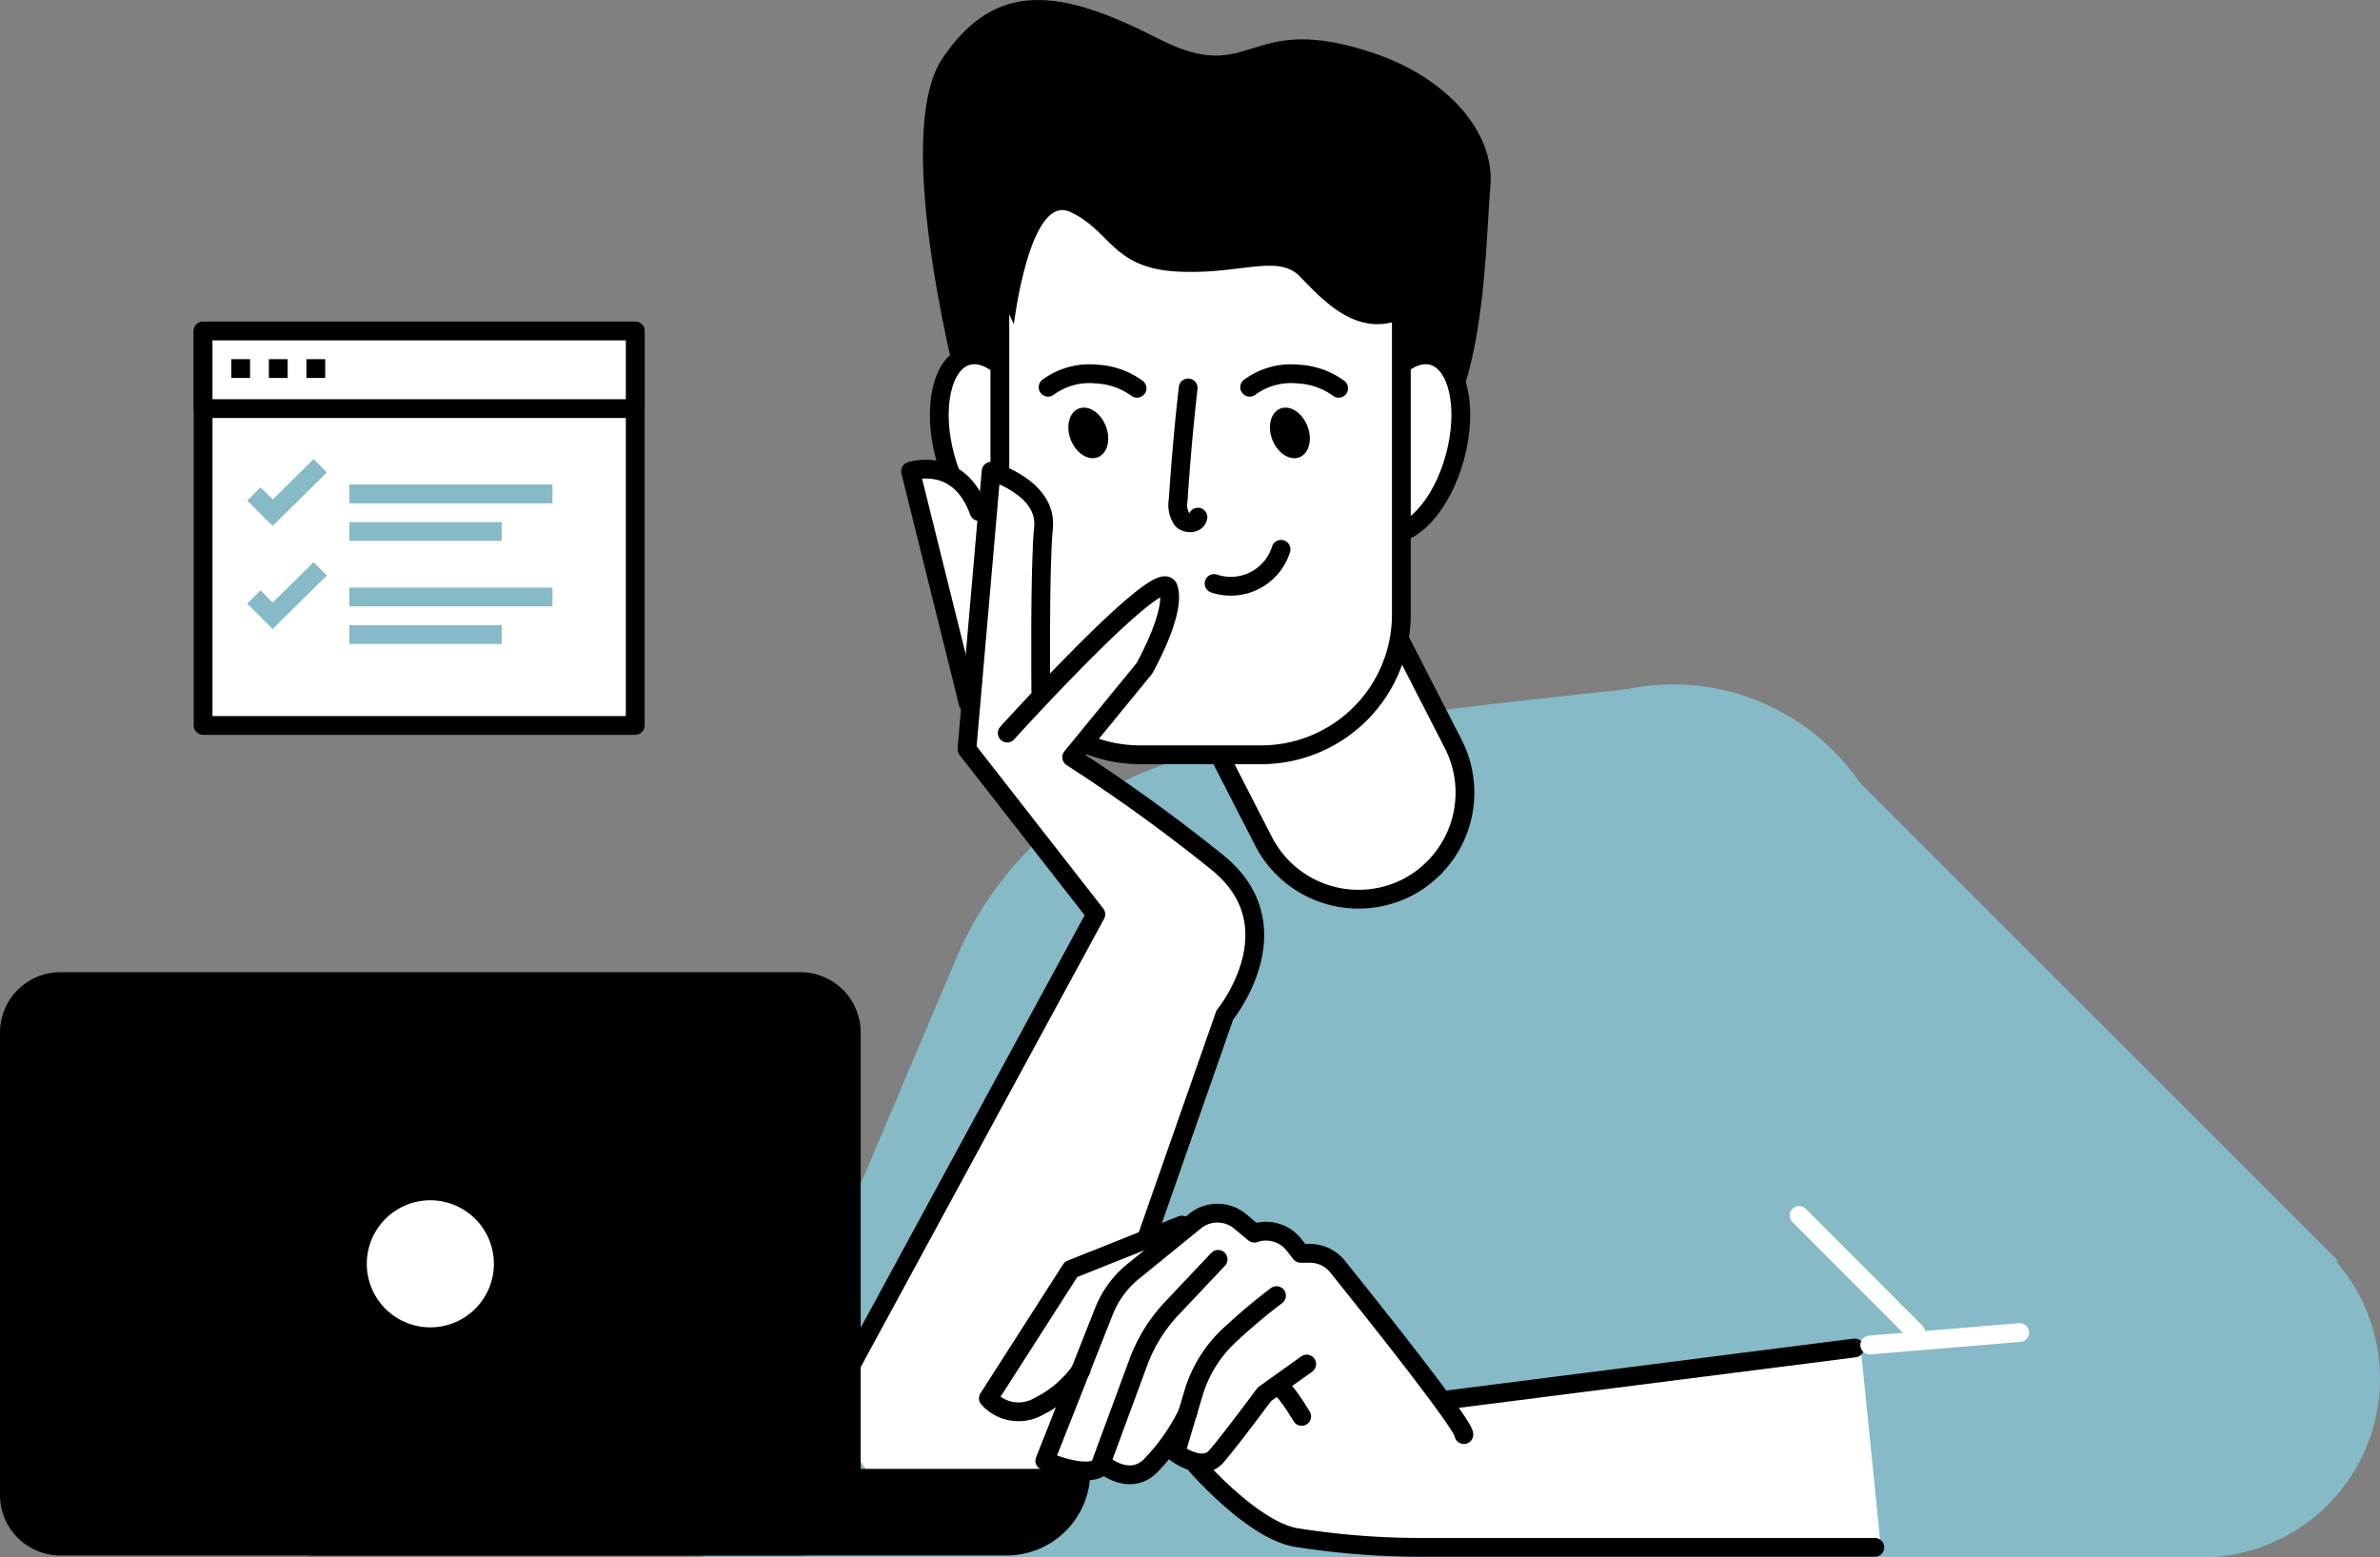 <svg id="グループ_9660" data-name="グループ 9660" xmlns="http://www.w3.org/2000/svg" xmlns:xlink="http://www.w3.org/1999/xlink" width="253.338" height="165.827" viewBox="0 0 253.338 165.827">
  <rect x="0" y="0" width="253.338" height="165.827" fill="#808080" stroke="none"/>
  <defs>
    <clipPath id="clip-path">
      <rect id="長方形_12957" data-name="長方形 12957" width="253.338" height="165.827" fill="none"/>
    </clipPath>
  </defs>
  <g id="グループ_9659" data-name="グループ 9659" clip-path="url(#clip-path)">
    <path id="パス_11577" data-name="パス 11577" d="M145.546,76.646c9.693-1.431,32.573-3.771,32.573-3.771l18.294,8.89,52.4,52.4-14.5,31.659H74.763l27.047-63.839a37.008,37.008,0,0,1,26.6-21.806Z" fill="#85bac6"/>
    <path id="パス_11578" data-name="パス 11578" d="M202.183,96.939a24.064,24.064,0,1,1-24.064-24.064,24.064,24.064,0,0,1,24.064,24.064" fill="#85bac6"/>
    <line id="線_1" data-name="線 1" x1="12.437" y1="12.469" transform="translate(191.509 129.415)" fill="none" stroke="#fff" stroke-linecap="round" stroke-linejoin="round" stroke-width="2"/>
    <path id="パス_11579" data-name="パス 11579" d="M102.352,42.908s-7.676-28.293-2.047-36.676c5.755-8.571,12.794-7.336,23.028-2.1s9.126-3.173,23.028,1.571c7.677,2.62,12.794,8.384,12.282,14.147s-.512,20.958-5.629,26.722-42.474,11-50.662-3.668"/>
    <path id="パス_11580" data-name="パス 11580" d="M149.75,94.516l.047-.024a11.375,11.375,0,0,1-15.311-4.935L115.63,52.767a11.375,11.375,0,0,1,4.934-15.311l-.047.024a11.375,11.375,0,0,1,15.311,4.935l18.856,36.79a11.374,11.374,0,0,1-4.934,15.311" fill="#fff"/>
    <path id="パス_11581" data-name="パス 11581" d="M149.75,94.516l.047-.024a11.375,11.375,0,0,1-15.311-4.935L115.63,52.767a11.375,11.375,0,0,1,4.934-15.311l-.047.024a11.375,11.375,0,0,1,15.311,4.935l18.856,36.79A11.374,11.374,0,0,1,149.75,94.516Z" fill="none" stroke="#000" stroke-linecap="round" stroke-linejoin="round" stroke-width="2"/>
    <path id="パス_11582" data-name="パス 11582" d="M110.5,45.966c1.414,5.209.345,10.034-2.389,10.776s-6.1-2.88-7.509-8.089-.345-10.034,2.389-10.776,6.1,2.88,7.509,8.089" fill="#fff"/>
    <path id="パス_11583" data-name="パス 11583" d="M110.5,45.966c1.414,5.209.345,10.034-2.389,10.776s-6.1-2.88-7.509-8.089-.345-10.034,2.389-10.776S109.082,40.757,110.5,45.966Z" fill="none" stroke="#000" stroke-linecap="round" stroke-linejoin="round" stroke-width="2"/>
    <path id="パス_11584" data-name="パス 11584" d="M144.976,45.966c-1.414,5.209-.345,10.034,2.389,10.776s6.1-2.88,7.509-8.089.345-10.034-2.389-10.776-6.1,2.88-7.509,8.089" fill="#fff"/>
    <path id="パス_11585" data-name="パス 11585" d="M144.976,45.966c-1.414,5.209-.345,10.034,2.389,10.776s6.1-2.88,7.509-8.089.345-10.034-2.389-10.776S146.39,40.757,144.976,45.966Z" fill="none" stroke="#000" stroke-linecap="round" stroke-linejoin="round" stroke-width="2"/>
    <path id="パス_11586" data-name="パス 11586" d="M134.234,80.365H121.362a14.932,14.932,0,0,1-14.933-14.932V27.2a14.932,14.932,0,0,1,14.933-14.932h12.872A14.932,14.932,0,0,1,149.166,27.2V65.433a14.932,14.932,0,0,1-14.932,14.932" fill="#fff"/>
    <path id="長方形_12956" data-name="長方形 12956" d="M14.932,0H27.8A14.933,14.933,0,0,1,42.737,14.933V53.166A14.932,14.932,0,0,1,27.805,68.1H14.932A14.932,14.932,0,0,1,0,53.166V14.932A14.932,14.932,0,0,1,14.932,0Z" transform="translate(106.429 12.267)" fill="none" stroke="#000" stroke-linecap="round" stroke-linejoin="round" stroke-width="2"/>
    <path id="パス_11587" data-name="パス 11587" d="M113.978,46.825c.56,1.431,1.85,2.265,2.88,1.862s1.41-1.891.85-3.322-1.849-2.265-2.879-1.862-1.411,1.891-.851,3.322"/>
    <path id="パス_11588" data-name="パス 11588" d="M111.563,41.231a7.436,7.436,0,0,1,5.187-1.4,7.97,7.97,0,0,1,4.279,1.513" fill="none" stroke="#000" stroke-linecap="round" stroke-linejoin="round" stroke-width="2"/>
    <path id="パス_11589" data-name="パス 11589" d="M135.437,46.825c.56,1.431,1.85,2.265,2.88,1.862s1.411-1.891.85-3.322-1.849-2.265-2.879-1.862-1.411,1.891-.851,3.322"/>
    <path id="パス_11590" data-name="パス 11590" d="M133.022,41.231a7.438,7.438,0,0,1,5.188-1.4,7.97,7.97,0,0,1,4.279,1.513" fill="none" stroke="#000" stroke-linecap="round" stroke-linejoin="round" stroke-width="2"/>
    <path id="パス_11591" data-name="パス 11591" d="M126.474,41.306q-.672,5.948-1.062,11.924a2.862,2.862,0,0,0,.4,2.073c.468.55,1.6.474,1.7-.241" fill="none" stroke="#000" stroke-linecap="round" stroke-linejoin="round" stroke-width="2"/>
    <path id="パス_11592" data-name="パス 11592" d="M129.233,62.132a5.6,5.6,0,0,0,7.126-3.642" fill="none" stroke="#000" stroke-linecap="round" stroke-linejoin="round" stroke-width="2"/>
    <path id="パス_11593" data-name="パス 11593" d="M107.919,34.523s1.665-13.88,5.948-11.976,4.442,5.869,11.1,6.345,10.945-1.9,13.325.476,6.662,7.614,12.372,3.807,6.266-12.928-2.776-17.687-22.6-5.473-30.218-5.948S102.208,23.1,107.919,34.523"/>
    <path id="パス_11594" data-name="パス 11594" d="M134.151,98.487a10.546,10.546,0,0,0-4.233-7.215c-7.046-5.636-13.006-9.584-14.885-10.8l7.322-8.963c.365-.64,3.548-6.334,2.626-9.1a.979.979,0,0,0-.74-.668c-1.7-.31-7.689,5.443-12.583,10.573-.1-4.18-.259-12.909.056-16.07.479-4.77-5.772-6.612-6.037-6.688a.645.645,0,0,0-.82.564l-.253,2.907c-3.255-5.376-7.889-3.464-7.94-3.443a.647.647,0,0,0-.37.743l5.575,23.158a.645.645,0,0,0,.628.494.721.721,0,0,0,.151-.017.545.545,0,0,0,.14-.066l-.506,5.817a.65.65,0,0,0,.134.451l13.562,17.374-.827,7.027a.642.642,0,0,0,.493.7l14.581,3.431a.629.629,0,0,0,.148.017.643.643,0,0,0,.5-.236c.157-.192,3.832-4.752,3.279-9.994" fill="#fff"/>
    <path id="パス_11595" data-name="パス 11595" d="M89.774,145.813c.137-1.972,26.2-48.274,26.2-48.274l15.61,7.1-18.87,54.9s-24.445,7.934-22.944-13.724" fill="#fff"/>
    <path id="パス_11596" data-name="パス 11596" d="M107.214,78.053s16.3-18.012,17.154-15.439-2.573,8.577-2.573,8.577l-7.719,9.435a181.965,181.965,0,0,1,15.439,11.151c8.577,6.861.858,16.3.858,16.3l-16.011,45.746" fill="none" stroke="#000" stroke-linecap="round" stroke-linejoin="round" stroke-width="2"/>
    <path id="パス_11597" data-name="パス 11597" d="M90.346,145.813l26.3-48.462L102.926,79.768,105.5,50.176s6,1.716,5.575,6.005-.285,17.44-.285,17.44" fill="none" stroke="#000" stroke-linecap="round" stroke-linejoin="round" stroke-width="2"/>
    <path id="パス_11598" data-name="パス 11598" d="M104.212,54.465c-2.144-6-7.291-4.289-7.291-4.289l6.147,24.732" fill="none" stroke="#000" stroke-linecap="round" stroke-linejoin="round" stroke-width="2"/>
    <path id="パス_11599" data-name="パス 11599" d="M85.19,165.619H6.426A6.426,6.426,0,0,1,0,159.193v-49.25a6.426,6.426,0,0,1,6.426-6.426H85.19a6.426,6.426,0,0,1,6.426,6.426v49.25a6.426,6.426,0,0,1-6.426,6.426"/>
    <path id="パス_11600" data-name="パス 11600" d="M24.436,156.4v.312a8.911,8.911,0,0,0,8.911,8.911h73.794a8.911,8.911,0,0,0,8.911-8.911V156.4Z"/>
    <path id="パス_11601" data-name="パス 11601" d="M52.571,134.568a6.764,6.764,0,1,1-6.764-6.764,6.764,6.764,0,0,1,6.764,6.764" fill="#fff"/>
    <path id="パス_11602" data-name="パス 11602" d="M198.06,143.462a.638.638,0,0,0-.239-.441.647.647,0,0,0-.484-.135l-43.552,5.551c-1.923-2.625-5.224-6.909-10.909-13.982a4.4,4.4,0,0,0-3.449-1.652h-.663l-.521-.661a4.438,4.438,0,0,0-4.574-1.551l-1.243-1.036a4.453,4.453,0,0,0-5.583-.071l-.432.351a.534.534,0,0,0-.053.009l-12.58,4.716a.641.641,0,0,0-.316.256L104.67,148.54a.643.643,0,0,0,.047.761,4.949,4.949,0,0,0,3.665,1.673,5.261,5.261,0,0,0,2.495-.66,15.028,15.028,0,0,0,2.311-1.518l-2.57,6.5a.644.644,0,0,0,.335.825,12.969,12.969,0,0,0,4.589,1.139,3.511,3.511,0,0,0,1.946-.5,5.179,5.179,0,0,0,2.77.908,3.69,3.69,0,0,0,2.542-1.017,14.594,14.594,0,0,0,1.74-1.934.624.624,0,0,0,.222.466,6.353,6.353,0,0,0,2.293,1.124c.013.02.017.043.032.062.235.284,5.791,6.982,10.593,7.942A84.039,84.039,0,0,0,151.1,165.4h48.462a.645.645,0,0,0,.641-.709Z" fill="#fff"/>
    <line id="線_2" data-name="線 2" x1="43.744" y2="5.575" transform="translate(153.675 143.527)" fill="none" stroke="#000" stroke-linecap="round" stroke-linejoin="round" stroke-width="2"/>
    <path id="パス_11603" data-name="パス 11603" d="M155.819,152.748c0-1.066-10.015-13.621-13.445-17.889a3.777,3.777,0,0,0-2.947-1.41h-.977l-.713-.908a3.785,3.785,0,0,0-4.172-1.252l-.047.016-1.505-1.255a3.784,3.784,0,0,0-4.763-.066l-6.639,5.4a10.373,10.373,0,0,0-3.1,4.231l-6.294,15.921s4.289,1.929,6,.643" fill="none" stroke="#000" stroke-linecap="round" stroke-linejoin="round" stroke-width="2"/>
    <path id="パス_11604" data-name="パス 11604" d="M129.658,134.092l-4.919,5.208a16.9,16.9,0,0,0-3.568,5.752l-3.95,10.7s2.788,2.573,5.146.428a21.591,21.591,0,0,0,4.075-5.789" fill="none" stroke="#000" stroke-linecap="round" stroke-linejoin="round" stroke-width="2"/>
    <path id="パス_11605" data-name="パス 11605" d="M135.877,137.952a62.092,62.092,0,0,0-4.767,4,13.8,13.8,0,0,0-4.068,6.388l-1.887,6.335s2.788,2.144,4.289.429,5.146-6.648,5.146-6.648l4.5-3.216" fill="none" stroke="#000" stroke-linecap="round" stroke-linejoin="round" stroke-width="2"/>
    <path id="パス_11606" data-name="パス 11606" d="M127.3,155.964s5.876,6.793,10.507,7.719a84.4,84.4,0,0,0,13.295,1.073h48.462" fill="none" stroke="#000" stroke-linecap="round" stroke-linejoin="round" stroke-width="2"/>
    <path id="パス_11607" data-name="パス 11607" d="M125.8,130.447,114,135.164l-8.791,13.724a4.3,4.3,0,0,0,5.36.858,12.055,12.055,0,0,0,4.5-3.86" fill="none" stroke="#000" stroke-linecap="round" stroke-linejoin="round" stroke-width="2"/>
    <path id="パス_11608" data-name="パス 11608" d="M136.306,147.816s.429,0,2.251,3" fill="none" stroke="#000" stroke-linecap="round" stroke-linejoin="round" stroke-width="2"/>
    <path id="パス_11609" data-name="パス 11609" d="M253.338,146.8a19.027,19.027,0,1,1-19.027-19.027A19.027,19.027,0,0,1,253.338,146.8" fill="#85bac6"/>
    <line id="線_3" data-name="線 3" x1="15.962" y2="1.33" transform="translate(199.023 141.884)" fill="none" stroke="#fff" stroke-linecap="round" stroke-linejoin="round" stroke-width="2"/>
    <path id="パス_11610" data-name="パス 11610" d="M67.618,64.244v13h-46v-42h46v29Z" fill="#fff"/>
    <path id="パス_11611" data-name="パス 11611" d="M67.618,64.244v13h-46v-42h46v29Z" fill="none" stroke="#000" stroke-linecap="round" stroke-linejoin="round" stroke-width="2"/>
    <path id="パス_11612" data-name="パス 11612" d="M67.618,40.95v2.558h-46V35.245h46V40.95Z" fill="#fff"/>
    <path id="パス_11613" data-name="パス 11613" d="M67.618,40.95v2.558h-46V35.245h46V40.95Z" fill="none" stroke="#000" stroke-linecap="round" stroke-linejoin="round" stroke-width="2"/>
    <line id="線_4" data-name="線 4" x2="2" transform="translate(24.618 39.244)" fill="#fff"/>
    <line id="線_5" data-name="線 5" x2="2" transform="translate(24.618 39.244)" fill="none" stroke="#000" stroke-miterlimit="10" stroke-width="2"/>
    <line id="線_6" data-name="線 6" x2="2" transform="translate(28.618 39.244)" fill="#fff"/>
    <line id="線_7" data-name="線 7" x2="2" transform="translate(28.618 39.244)" fill="none" stroke="#000" stroke-miterlimit="10" stroke-width="2"/>
    <line id="線_8" data-name="線 8" x2="2" transform="translate(32.618 39.244)" fill="#fff"/>
    <line id="線_9" data-name="線 9" x2="2" transform="translate(32.618 39.244)" fill="none" stroke="#000" stroke-miterlimit="10" stroke-width="2"/>
    <path id="パス_11614" data-name="パス 11614" d="M27.024,52.593l2,2,5.062-5" fill="none" stroke="#85bac6" stroke-width="2"/>
    <line id="線_10" data-name="線 10" x2="21.62" transform="translate(37.187 52.593)" fill="none" stroke="#85bac6" stroke-width="2"/>
    <line id="線_11" data-name="線 11" x2="16.215" transform="translate(37.187 56.593)" fill="none" stroke="#85bac6" stroke-width="2"/>
    <path id="パス_11615" data-name="パス 11615" d="M27.024,63.567l2,2,5.062-5" fill="none" stroke="#85bac6" stroke-width="2"/>
    <line id="線_12" data-name="線 12" x2="21.62" transform="translate(37.187 63.567)" fill="none" stroke="#85bac6" stroke-width="2"/>
    <line id="線_13" data-name="線 13" x2="16.215" transform="translate(37.187 67.567)" fill="none" stroke="#85bac6" stroke-width="2"/>
  </g>
</svg>
